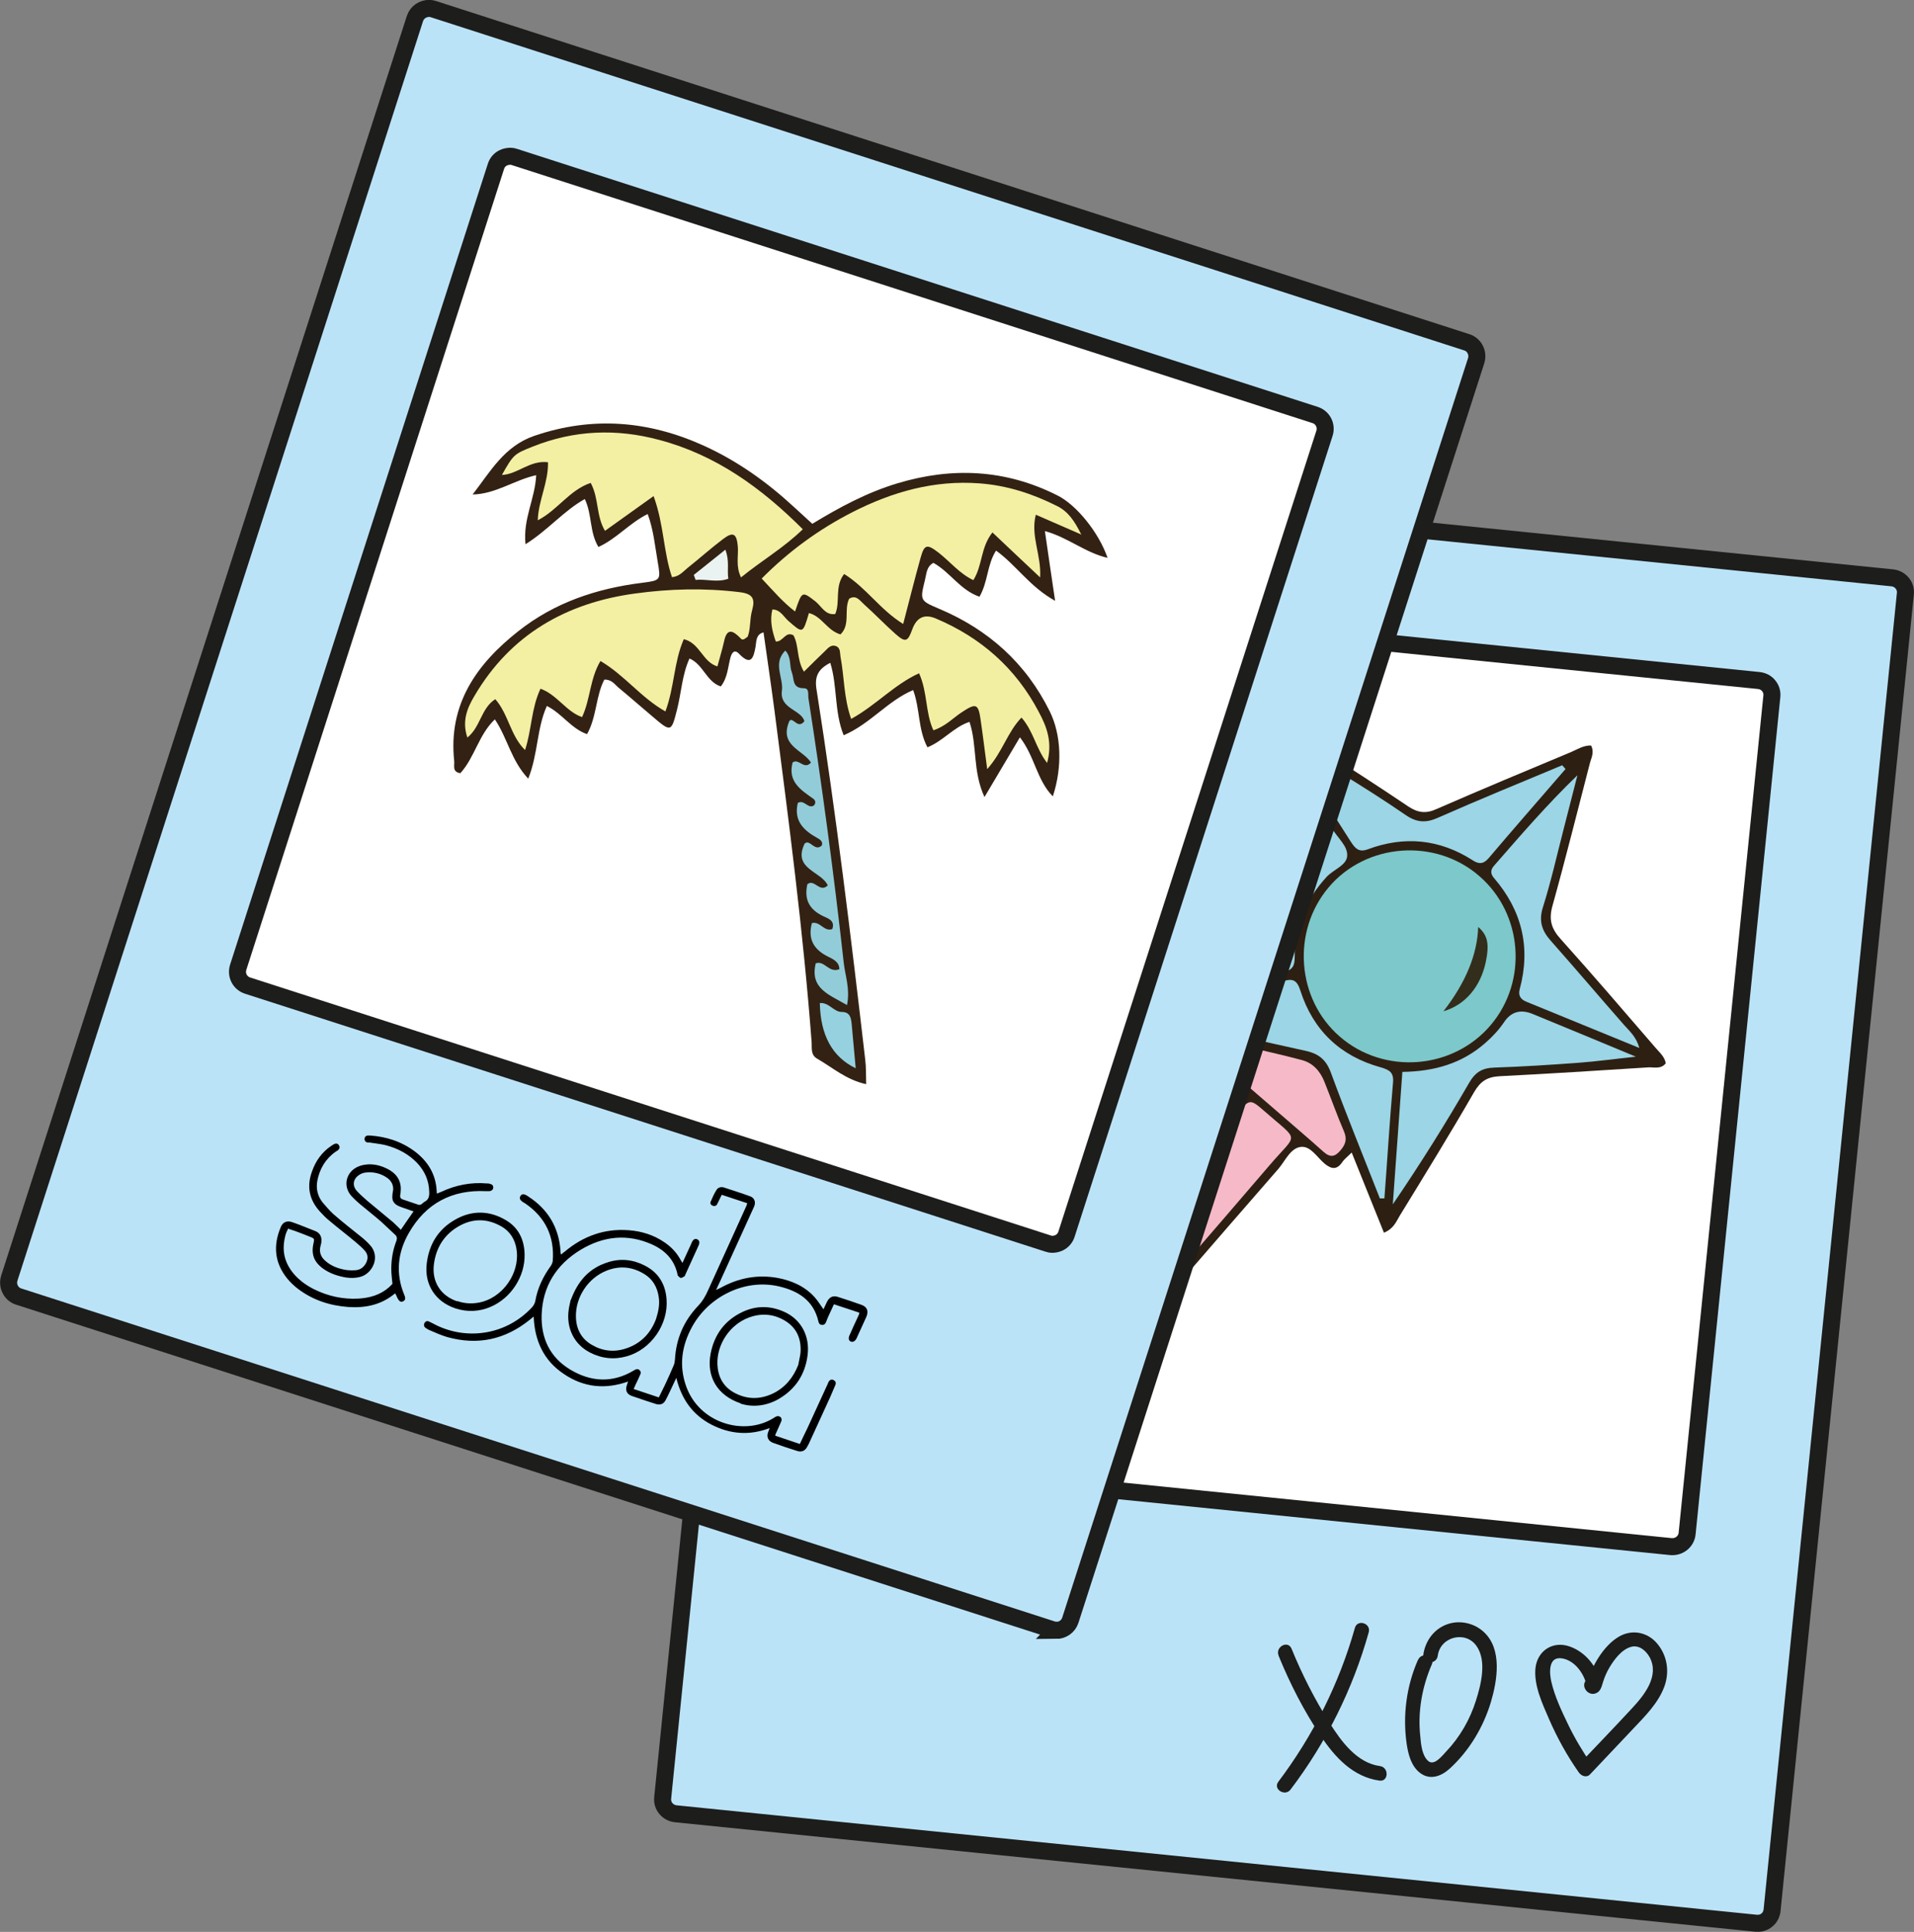 <?xml version="1.0" encoding="UTF-8"?> <svg xmlns="http://www.w3.org/2000/svg" id="_Слой_2" data-name="Слой 2" viewBox="0 0 84.28 85.05"><rect x="0" y="0" width="84.28" height="85.05" fill="#808080" stroke="none"/> <defs> <style> .cls-1 { fill: #f3efa2; } .cls-2 { fill: #f3efa3; } .cls-3 { fill: #eaf3f1; } .cls-4 { fill: #f6b9c8; } .cls-5 { fill: #7cc8ca; } .cls-6 { fill: #96d1e0; } .cls-7 { fill: #9bd5e6; } .cls-8 { fill: #332213; } .cls-9 { fill: #332e1b; } .cls-10 { fill: #92ccd9; } .cls-11 { fill: #1d1d1b; } .cls-12 { fill: #2d2012; } .cls-13 { fill: #fff; } .cls-13, .cls-14 { stroke: #1d1d1b; stroke-miterlimit: 10; stroke-width: .75px; } .cls-14 { fill: #bbe3f8; } </style> </defs> <g id="_Слой_1-2" data-name="Слой 1"> <g> <g> <g> <g> <path class="cls-14" d="m77.33,84.67l-47.58-4.82c-.35-.04-.61-.35-.57-.7l5.87-57.96c.02-.17.1-.33.23-.43.12-.1.27-.15.43-.14.01,0,.03,0,.04,0l47.58,4.82c.35.04.61.35.57.7l-5.87,57.96c-.02.17-.1.33-.23.43-.12.1-.27.15-.43.14-.01,0-.03,0-.04,0Z"></path> <path class="cls-13" d="m73.59,68.09l-36.85-3.73c-.17-.02-.33-.1-.43-.23-.11-.13-.16-.3-.14-.47l3.73-36.85c.03-.34.33-.59.66-.58.01,0,.03,0,.04,0l36.85,3.73c.17.02.33.1.43.23.11.13.16.3.14.47l-3.73,36.85c-.03.34-.33.59-.66.58-.01,0-.03,0-.04,0Z"></path> </g> <path class="cls-11" d="m56.3,72.89c.5,1.23,1.12,2.44,1.86,3.54.62.93,1.42,1.8,2.58,1.96.41.06.43-.59.02-.64-1.02-.14-1.71-1.1-2.22-1.91-.65-1.03-1.21-2.13-1.67-3.26-.16-.38-.72-.08-.57.3h0Z"></path> <path class="cls-11" d="m59.66,71.67c-.69,2.45-1.84,4.74-3.37,6.77-.25.33.3.67.54.34,1.57-2.07,2.74-4.42,3.44-6.92.11-.4-.5-.59-.61-.19h0Z"></path> <path class="cls-11" d="m62.44,73.07c-.51,1.16-.68,2.45-.5,3.7.07.47.2.99.6,1.29.45.33.94.13,1.31-.21.85-.78,1.47-1.82,1.8-2.92.28-.95.51-2.32-.31-3.08-.43-.4-1.07-.54-1.62-.34-.59.21-.97.75-1.05,1.36-.05.41.59.43.64.02.11-.84,1.23-1.12,1.71-.42.46.66.19,1.71-.03,2.4-.26.83-.71,1.61-1.31,2.24-.18.19-.54.67-.81.4-.26-.25-.3-.73-.33-1.07-.12-1.08.08-2.18.51-3.17.17-.38-.45-.57-.61-.19h0Z"></path> <path class="cls-11" d="m70.49,74.11c-.15-.72-.66-1.37-1.36-1.62-.75-.27-1.44.18-1.52.96-.07.75.3,1.54.59,2.21.36.83.8,1.63,1.32,2.37.11.16.35.25.5.08.64-.68,1.28-1.35,1.92-2.03.52-.55,1.07-1.1,1.34-1.81.24-.64.15-1.35-.29-1.89-.42-.52-1.11-.67-1.7-.33-.36.21-.65.54-.88.89-.11.17-.21.34-.29.53-.05.1-.09.21-.13.32-.01.04-.03.08-.04.12,0,.03-.02.06-.02.08-.03.08,0,.07.1-.03.08.01.16.03.25.04,0,0-.02-.01-.03-.02l.15.28s-.05.1-.07.14l-.45-.02s.01.01.02.02c.29.29.76-.14.47-.44,0,0-.01-.01-.02-.02-.13-.13-.31-.12-.45-.02-.36.26.02.81.41.61.19-.1.22-.31.28-.49.07-.22.16-.43.28-.63.21-.35.54-.8.96-.91.35-.09.65.17.81.46.44.82-.23,1.66-.77,2.24-.75.81-1.52,1.61-2.28,2.41.17.03.33.05.5.08-.4-.58-.76-1.18-1.06-1.81-.28-.58-.57-1.2-.72-1.84-.09-.39-.14-1.13.47-1.03.57.09.98.68,1.09,1.21.09.4.71.26.63-.15h0Z"></path> <g> <path class="cls-12" d="m53.79,45.83c-1.27-.31-2.42-.58-3.56-.86.02-.46.34-.59.56-.77,1.66-1.37,3.32-2.74,5.01-4.07.44-.35.53-.72.48-1.24-.2-2.08-.37-4.16-.53-6.24-.03-.33-.16-.67.05-1.04.82.27,1.46.85,2.17,1.28,1.37.84,2.71,1.72,4.05,2.62.41.27.77.32,1.23.11,1.97-.86,3.96-1.69,5.95-2.52.27-.12.54-.29.86-.28.16.31,0,.56-.06.81-.54,2.08-1.06,4.17-1.64,6.25-.17.61-.05,1.01.37,1.47,1.42,1.58,2.8,3.19,4.18,4.79.17.2.39.38.44.67-.21.27-.51.17-.76.18-2.19.14-4.37.28-6.56.39-.54.03-.84.22-1.12.7-1.06,1.84-2.17,3.64-3.28,5.45-.15.25-.26.56-.69.74-.46-1.15-.93-2.3-1.42-3.53-.19.19-.33.29-.42.43-.23.33-.46.31-.76.07-.34-.28-.62-.79-1.05-.75-.47.05-.69.61-1,.97-2.79,3.2-5.56,6.41-8.34,9.62-.13.16-.26.31-.4.46-.48.51-.48.52-1.06.04-.45-.37-.89-.76-1.32-1.14-.61-.54-.6-.54-.05-1.2.42-.5.85-.98,1.28-1.48,2.53-2.92,5.06-5.85,7.6-8.77.16-.18.31-.37.47-.55.19-.22.19-.42-.04-.61-.26-.22-.5-.47-.78-.67-.43-.31-.49-.62-.07-.98.07-.06.1-.16.22-.35Z"></path> <path class="cls-5" d="m65.64,45.13c-1.66,1.96-4.69,2.2-6.64.51-1.91-1.65-2.13-4.63-.5-6.57,1.65-1.96,4.7-2.19,6.64-.5,1.92,1.66,2.14,4.63.5,6.56Z"></path> <path class="cls-4" d="m50.12,54.05c1.46-1.68,2.91-3.37,4.37-5.05.54-.62.56-.63,1.2-.07,1.56,1.37,1.45.92.23,2.35-2.67,3.12-5.37,6.22-8.06,9.32-.16.18-.32.35-.47.54-.25.32-.49.3-.78.04-.36-.32-.71-.64-1.09-.94-.35-.28-.33-.53-.04-.85.98-1.1,1.93-2.22,2.9-3.34.58-.67,1.17-1.35,1.75-2.02Z"></path> <path class="cls-7" d="m60.76,52.76c-.72-1.84-1.47-3.67-2.15-5.52-.21-.58-.53-.85-1.13-.98-2-.43-3.99-.92-6.09-1.41.21-.24.43-.27.64-.32,1.47-.44,2.95-.86,4.42-1.32.45-.14.65-.1.81.4.56,1.75,1.76,2.89,3.54,3.38.38.11.58.22.54.67-.15,1.7-.25,3.4-.38,5.1-.06,0-.13,0-.19,0Z"></path> <path class="cls-7" d="m72.17,46.13c-1.69-.69-3.32-1.36-4.96-2.03-.25-.1-.37-.27-.29-.56.49-1.82.1-3.45-1.13-4.88-.15-.17-.18-.35,0-.55,1.18-1.35,2.35-2.71,3.67-3.98-.2.78-.4,1.56-.6,2.34-.3,1.16-.56,2.33-.92,3.47-.19.6-.05,1.03.34,1.47,1.09,1.23,2.15,2.48,3.23,3.71.25.28.54.53.67,1Z"></path> <path class="cls-7" d="m61.75,47.19c1.41-.02,2.63-.37,3.66-1.28.31-.27.59-.57.82-.91q.46-.69,1.26-.36c1.48.61,2.96,1.22,4.54,1.88-.94.1-1.73.21-2.54.27-1.23.09-2.46.17-3.69.21-.54.02-.84.2-1.12.69-1.04,1.8-2.15,3.57-3.35,5.33.14-1.93.28-3.87.42-5.82Z"></path> <path class="cls-7" d="m68.94,33.85c-1.13,1.31-2.27,2.61-3.39,3.93-.23.27-.44.27-.71.09-1.45-.93-3-1.08-4.61-.48-.4.15-.56-.05-.74-.32-.91-1.43-1.83-2.86-2.81-4.4.91.3,1.52.86,2.21,1.28,1.02.62,2.03,1.26,3.02,1.94.47.32.88.35,1.41.11,1.81-.8,3.65-1.55,5.47-2.31.05.05.09.11.14.16Z"></path> <path class="cls-7" d="m56.32,32.88c.74,1.13,1.37,2.09,2,3.06.11.17.23.34.33.52.23.42.71.78.67,1.23-.03.41-.6.59-.9.91-.92,1-1.42,2.16-1.41,3.53,0,.36-.07.55-.45.66-1.6.45-3.2.93-4.84,1.34.35-.58.93-.92,1.41-1.33,1.01-.87,2.05-1.7,3.1-2.52.4-.31.5-.66.46-1.15-.16-1.67-.29-3.34-.43-5-.03-.33-.11-.67.06-1.24Z"></path> <path class="cls-4" d="m56.19,48.89c-.7-.6-1.39-1.2-2.08-1.81-.17-.15-.44-.3-.26-.58.18-.28.36-.59.8-.48.89.22,1.79.41,2.68.65.49.13.81.5.99.96.29.72.55,1.46.86,2.18.14.33.08.56-.15.83-.25.3-.46.33-.76.06-.68-.61-1.39-1.21-2.08-1.81Z"></path> <path class="cls-9" d="m63.56,44.52q1.47-1.89,1.53-3.71c.42.36.5.75.33,1.56-.23,1.06-.89,1.87-1.86,2.15Z"></path> </g> </g> <g> <path class="cls-14" d="m46.51,71.77c-.06,0-.12-.01-.18-.03L.82,57.08c-.16-.05-.3-.17-.37-.32-.08-.15-.09-.33-.04-.49L18.27.82c.09-.28.35-.45.63-.45.06,0,.12.01.18.03l45.51,14.67c.16.05.3.17.37.32.08.15.09.33.04.49l-17.87,55.45c-.09.28-.35.45-.63.45Z"></path> <path class="cls-13" d="m46.33,54.78c-.06,0-.12-.01-.17-.03l-35.26-11.36c-.34-.11-.52-.47-.41-.81L21.84,7.32c.05-.16.17-.3.32-.37.1-.05.21-.07.32-.07.06,0,.12.01.17.03l35.26,11.36c.34.11.52.47.41.81l-11.36,35.26c-.05.16-.17.3-.32.37-.1.05-.21.07-.32.07Z"></path> </g> </g> <g> <path d="m34.12,63.2l1.1.37c.11-.24.23-.48.34-.71.3-.65.59-1.29.89-1.94.01-.03.02-.06.04-.09.05-.09.14-.12.22-.07.08.04.11.11.08.2-.08.19-.16.38-.24.56-.29.63-.58,1.27-.87,1.9-.04.1-.09.19-.14.28-.09.17-.24.24-.43.18-.36-.11-.71-.23-1.07-.36-.22-.08-.3-.27-.21-.49.02-.04.03-.08.06-.16-.89.34-1.74.27-2.56-.15-.83-.43-1.32-1.12-1.55-2.06-.12.26-.22.47-.32.68-.05.1-.09.19-.14.28-.09.19-.24.25-.44.19-.35-.11-.7-.23-1.05-.35-.24-.08-.31-.26-.22-.5.01-.04.02-.07.05-.14-1.01.36-1.96.26-2.83-.33-.89-.59-1.29-1.47-1.33-2.53-.07.06-.12.1-.17.14-1.09.88-2.3,1.14-3.65.76-.27-.08-.53-.2-.79-.31-.05-.02-.1-.06-.15-.09-.07-.05-.09-.13-.05-.21.04-.08.12-.11.2-.07.11.05.22.11.34.17,1.35.65,3.06.43,4.2-.8.07-.08.12-.17.14-.27.1-.58.35-1.09.69-1.56.04-.06.07-.14.08-.21.08-1.07-.32-1.91-1.2-2.52-.06-.04-.13-.07-.18-.12-.07-.06-.09-.13-.05-.21.05-.08.12-.1.2-.07.05.02.11.05.16.09.86.56,1.33,1.35,1.41,2.37,0,.05,0,.09.01.14,0,0,0,.01.02.04.05-.05.11-.09.16-.13.81-.68,1.74-1.02,2.81-.94.57.04,1.11.21,1.59.54.29.2.52.44.69.75.02.04.05.08.09.15.12-.26.23-.5.34-.74.03-.07.06-.13.09-.2.06-.11.14-.14.22-.1.09.04.12.13.07.25-.04.1-.09.2-.14.31-.15.33-.3.66-.45.99-.01.02-.02.06-.03.07-.05.03-.11.08-.17.08-.04,0-.09-.06-.13-.1-.02-.02-.02-.05-.02-.07-.14-.63-.54-1.04-1.11-1.3-1.09-.49-2.15-.37-3.15.23-1.07.65-1.68,1.61-1.72,2.87-.03,1.02.36,1.86,1.25,2.4.91.55,1.86.61,2.8.05.02-.01.03-.02.05-.03.07-.04.14-.05.2,0,.07.06.08.13.04.21-.06.14-.13.29-.2.43-.03.06-.05.13-.09.2l1.11.37c.09-.19.18-.37.27-.55.13-.28.26-.56.38-.85.04-.08.05-.18.06-.27.05-.91.39-1.7,1.02-2.36.2-.21.33-.44.44-.69.4-.88.8-1.76,1.2-2.64.16-.35.32-.71.48-1.06.02-.04.03-.07.04-.13l-1.12-.37c-.04.09-.09.18-.13.27-.03.05-.05.11-.08.16-.05.07-.12.08-.19.05-.08-.03-.12-.1-.09-.17.08-.19.16-.37.27-.54.07-.1.2-.13.32-.09.39.13.78.25,1.16.39.19.07.25.27.16.46-.15.33-.3.66-.45.99-.29.63-.57,1.26-.86,1.89-.11.24-.22.49-.36.78.1-.05.15-.07.21-.1.78-.43,1.62-.59,2.5-.43.63.12,1.21.37,1.65.87.13.15.24.33.37.51.05-.11.1-.21.15-.32.11-.22.27-.3.5-.22.34.11.68.22,1.01.34.27.09.34.29.22.55-.14.3-.27.6-.41.9,0,.01,0,.02-.02.04-.06.12-.16.17-.25.13-.09-.04-.11-.14-.06-.26.13-.29.26-.59.4-.88.02-.04.03-.07.04-.13l-1.12-.37c-.06.13-.12.26-.18.39-.06.13-.12.26-.17.4-.03.07-.08.12-.16.12-.09,0-.15-.05-.17-.14-.21-.94-.89-1.36-1.75-1.56-1.53-.35-3.11.48-3.82,1.79-.46.84-.58,1.72-.25,2.63.58,1.58,2.43,2.12,3.68,1.47.08-.04.16-.09.24-.14.08-.05.15-.05.22,0,.07.06.07.14.03.22-.08.18-.16.36-.24.54-.01.02-.01.05-.02.09Z"></path> <path d="m12.71,54.06c-.14.22-.18.45-.21.69-.05.49.1.92.41,1.3.25.3.55.52.9.7.62.31,1.29.46,1.98.42.49-.03.95-.16,1.33-.49.06-.05.11-.11.16-.16-.02-.23-.05-.44-.05-.66,0-.42.07-.83.22-1.22.04-.11.04-.2-.05-.28-.21-.19-.41-.39-.62-.58-.3-.26-.62-.51-.93-.77-.13-.11-.26-.23-.37-.35-.4-.44-.25-1.08.31-1.31.14-.06.29-.08.44-.09.34-.01.65.09.94.26.36.22.52.55.47.97,0,.05-.01.09-.02.14-.01.08.02.14.1.17.24.08.47.16.71.24.04.01.09,0,.12-.02.05-.03.09-.08.14-.11.19-.09.22-.26.21-.44-.01-.5-.2-.92-.54-1.28-.38-.39-.84-.63-1.36-.77-.23-.06-.48-.08-.72-.12-.03,0-.07,0-.1,0-.08-.02-.12-.07-.13-.15,0-.08.05-.15.14-.16.03,0,.07,0,.1,0,.73.05,1.41.27,2,.72.57.44.91,1.01.94,1.75,0,.02,0,.05.01.09.07-.03.13-.06.19-.08.64-.3,1.31-.43,2.01-.37.05,0,.09,0,.14.02.09.02.14.07.14.16,0,.09-.07.15-.17.16-.05,0-.1,0-.16,0-1.49-.07-2.64.54-3.38,1.83-.5.86-.6,1.79-.21,2.73.07.16.05.24-.05.29-.11.05-.18,0-.26-.17-.03-.06-.05-.12-.08-.17-.02,0-.04,0-.05.02-.59.48-1.28.62-2.02.57-.81-.06-1.56-.3-2.22-.8-.17-.13-.33-.28-.47-.45-.56-.69-.63-1.45-.29-2.26.09-.23.28-.31.52-.22.34.12.68.26,1.01.39.2.08.29.26.26.48,0,.05-.02.1-.03.15-.08.28,0,.51.22.69.24.21.53.32.84.38.16.03.33.03.49.02.2-.02.35-.13.45-.32.09-.18.09-.36-.04-.52-.12-.14-.26-.26-.4-.38-.39-.33-.8-.64-1.19-.97-.15-.12-.28-.26-.41-.4-.47-.52-.58-1.11-.34-1.76.16-.46.43-.84.84-1.12.05-.03.1-.07.15-.09.08-.03.14-.02.19.05.05.08.04.15-.02.21-.04.04-.09.06-.13.09-.45.32-.7.76-.8,1.29-.06.34.02.66.23.93.15.18.31.36.48.52.39.34.8.66,1.21.99.14.11.27.23.39.36.5.52.12,1.29-.44,1.42-.2.05-.4.05-.61.02-.35-.06-.69-.17-.99-.38-.42-.3-.55-.65-.43-1.15.03-.15.03-.18-.08-.23-.24-.1-.48-.19-.72-.28-.09-.03-.19-.06-.3-.1Zm5.5-.73c-.1-.03-.18-.06-.26-.09-.14-.05-.28-.09-.41-.15-.21-.1-.29-.25-.26-.48,0-.07.02-.14.03-.21.02-.22-.07-.4-.24-.53-.29-.21-.62-.29-.97-.25-.09.01-.18.04-.26.09-.29.17-.35.48-.12.73.15.16.31.3.47.44.37.31.74.61,1.11.92.12.11.24.23.35.34.18-.27.36-.52.56-.81Z"></path> <path d="m32.61,61.78c-1.02-.34-1.51-1.17-1.32-2.18.16-.84.62-1.47,1.4-1.84.63-.3,1.28-.28,1.9.02.7.34,1.08,1.06.97,1.89-.11.85-.54,1.5-1.29,1.93-.55.31-1.15.36-1.67.19Zm2.54-1.69c.03-.18.08-.36.1-.54.04-.6-.16-1.09-.69-1.41-.5-.3-1.05-.34-1.6-.13-.82.31-1.4,1.17-1.37,2.05.02.53.24.96.7,1.23.56.32,1.15.34,1.74.06.54-.26.9-.7,1.12-1.26Z"></path> <path d="m25.14,57.22c.31-.84.82-1.4,1.63-1.65.55-.18,1.1-.12,1.61.14.6.3.92.81.97,1.48.09,1.11-.68,2.22-1.75,2.52-.56.16-1.11.1-1.63-.17-.69-.36-1.04-1.07-.93-1.87.02-.17.07-.33.09-.45Zm3.75.84c.11-.35.16-.64.12-.93-.06-.47-.28-.84-.69-1.07-.51-.3-1.06-.34-1.61-.12-.81.32-1.37,1.16-1.35,2.03.01.53.23.96.69,1.23.47.28.98.34,1.5.17.69-.22,1.12-.71,1.34-1.31Z"></path> <path d="m20.05,57.6c-.87-.29-1.37-1.04-1.26-1.97.1-.85.51-1.52,1.26-1.94.74-.42,1.51-.4,2.23.03.56.33.81.87.82,1.51.02.97-.6,1.92-1.49,2.3-.5.22-1.04.24-1.56.07Zm.09-.32c.37.13.76.13,1.14.02.91-.28,1.56-1.24,1.48-2.18-.05-.52-.29-.93-.76-1.17-.61-.32-1.22-.3-1.81.04-.62.36-.98.92-1.08,1.64-.11.78.28,1.41,1.02,1.66Z"></path> </g> <g> <path class="cls-8" d="m35.77,23.06c1.2-.73,2.41-1.38,3.74-1.78,2.42-.73,4.77-.62,7.05.53.83.41,1.82,1.62,2.21,2.75-.99-.23-1.74-.9-2.76-1.18.15,1.01.28,1.95.45,3.07-1.12-.62-1.7-1.56-2.6-2.21-.4.62-.35,1.37-.73,2.03-.85-.29-1.3-1.09-2.03-1.49-.31.17-.3.48-.37.75-.22.9-.23.91.62,1.27,2.18.92,3.83,2.4,4.88,4.53.5,1.02.56,2.42.13,3.73-.71-.72-.79-1.75-1.45-2.6-.51.86-.99,1.67-1.56,2.63-.53-1.15-.31-2.26-.66-3.31-.7.23-1.14.83-1.85,1.12-.42-.78-.32-1.67-.63-2.52-1.12.47-1.89,1.49-3.06,1.99-.42-1.04-.27-2.16-.59-3.19-.57.29-.7.64-.6,1.21.85,5.4,1.51,10.83,2.14,16.27.04.33.03.66.04,1.07-.88-.19-1.49-.74-2.17-1.13-.27-.16-.22-.45-.23-.7-.37-4.9-1.01-9.77-1.64-14.64-.15-1.14-.32-2.28-.48-3.42-.34.09-.31.39-.35.63-.09.5-.2.86-.73.31-.21-.22-.32-.02-.37.15-.12.42-.12.89-.43,1.29-.63-.2-.77-.97-1.38-1.23-.33.73-.36,1.52-.55,2.26-.25.98-.26.99-1.06.31-.51-.43-1.02-.88-1.53-1.3-.16-.14-.29-.35-.61-.34-.38.73-.33,1.63-.76,2.4-.7-.24-1.09-.9-1.77-1.24-.45,1-.38,2.1-.82,3.2-.75-.79-.91-1.78-1.47-2.61-.71.67-.89,1.68-1.52,2.37-.37-.06-.25-.33-.27-.53-.27-2.5.98-4.27,2.82-5.72,1.59-1.26,3.44-1.88,5.44-2.13.84-.11.84-.11.7-.93-.12-.69-.18-1.39-.44-2.1-.81.4-1.37,1.09-2.17,1.45-.4-.66-.27-1.42-.6-2.11-.93.52-1.62,1.37-2.61,1.99-.12-1.12.42-1.99.47-3.04-.96.21-1.78.83-2.8.85.78-1,1.38-2.12,2.71-2.58,2.57-.88,5.05-.67,7.49.44,1.47.67,2.77,1.6,3.95,2.69.27.25.55.5.83.76Z"></path> <path class="cls-2" d="m47.63,23.54c-.76-.33-1.36-.59-2.02-.88-.24.94.25,1.77.19,2.76-.75-.7-1.41-1.33-2.1-1.98-.53.67-.43,1.45-.84,2.1-.6-.28-1.01-.8-1.52-1.2-.53-.41-.64-.38-.81.24-.26.93-.49,1.86-.76,2.89-1.02-.63-1.63-1.6-2.6-2.2-.43.55-.16,1.2-.39,1.76-.43.07-.6-.33-.87-.55-.6-.46-.59-.47-.9.44-.54-.41-.96-.91-1.47-1.45,1.19-1.2,2.52-2.17,4.01-2.93,1.75-.89,3.59-1.41,5.58-1.26,1.21.09,2.32.45,3.4.99.49.24.77.63,1.09,1.28Z"></path> <path class="cls-2" d="m32.89,28.05c-.16.14-.22.12-.28.05-.32-.33-.6-.49-.73.15-.08.36-.19.71-.29,1.09-.66-.2-.77-1.03-1.48-1.2-.44,1-.41,2.11-.81,3.18-1.07-.6-1.79-1.59-2.86-2.22-.47.79-.44,1.68-.81,2.47-.7-.24-1.09-.98-1.83-1.25-.41.87-.38,1.78-.68,2.7-.65-.64-.72-1.56-1.31-2.24-.63.4-.65,1.23-1.23,1.69-.24-.71-.02-1.28.31-1.83,1.59-2.71,4.05-4.1,7.07-4.51,1.52-.21,3.06-.25,4.61-.06.57.07.69.28.55.79-.12.42-.06.88-.21,1.19Z"></path> <path class="cls-2" d="m23.68,22.9c.03-.88.47-1.66.45-2.55-.8-.1-1.33.53-2.03.56.51-.9.53-.92,1.36-1.25,1.83-.73,3.69-.8,5.58-.29,2.48.66,4.48,2.1,6.31,3.93-.84.82-1.8,1.37-2.72,2.12-.24-.49-.11-.93-.14-1.35-.05-.58-.2-.68-.65-.34-.53.4-1.03.85-1.56,1.27-.2.16-.36.38-.69.41-.38-1.11-.35-2.31-.81-3.57-.75.54-1.43,1.02-2.14,1.53-.4-.67-.26-1.43-.63-2.11-.93.31-1.46,1.2-2.32,1.64Z"></path> <path class="cls-1" d="m46.11,33.59c-.5-.64-.59-1.38-1.13-2-.62.64-.83,1.51-1.51,2.27-.11-.82-.19-1.5-.29-2.17-.1-.71-.2-.75-.82-.34-.4.26-.73.63-1.26.8-.36-.78-.25-1.67-.63-2.51-1.1.5-1.9,1.41-2.99,2.01-.33-.93-.3-1.85-.47-2.74-.03-.17.01-.39-.21-.47-.21-.07-.34.09-.47.22-.29.28-.58.56-.93.91-.33-.55-.21-1.14-.46-1.6-.36-.2-.46.3-.78.27-.16-.46-.27-.92-.15-1.41.36.01.49.32.71.51.64.56.63.56.9-.35.57.14.8.77,1.39.94.45-.44.14-1.07.38-1.57.31-.19.47.08.65.24.47.42.91.88,1.38,1.3.45.4.55.36.75-.19q.29-.8,1.04-.48c1.99.84,3.52,2.19,4.53,4.11.36.67.62,1.35.36,2.28Z"></path> <path class="cls-10" d="m37.3,44.25c-.78-.46-1.65-.72-1.38-1.84.39-.14.57.44,1.04.26,0-.34-.31-.46-.53-.57-.62-.32-.86-.78-.68-1.46.36-.1.54.4.9.26.14-.41-.25-.48-.45-.59-.59-.3-.79-.74-.65-1.38.31-.26.54.4.9.05-.28-.63-1.56-.71-1.02-1.84.23-.22.44.37.75.09.07-.14-.03-.25-.16-.32-.62-.34-1.08-.76-.89-1.56.28-.17.45.28.71.11.1-.11.06-.23-.02-.29-.55-.39-1.14-.75-.92-1.6.26-.21.51.35.81,0-.35-.56-1.42-.74-.95-1.83.16-.2.37.39.66.01-.14-.51-1.1-.54-.99-1.34.08-.57-.42-1.2.15-1.77.28.3.17.67.29.97.11.29,0,.69.53.69.25,0,.17.28.2.45.6,3.86,1.12,7.73,1.55,11.61.06.58.29,1.16.15,1.87Z"></path> <path class="cls-6" d="m37.68,47.03q-1.54-.74-1.58-2.87c.4-.04.61.39.96.39.36,0,.41.24.44.51.06.62.11,1.24.18,1.97Z"></path> <path class="cls-3" d="m30.55,25.31c.44-.35.88-.7,1.39-1.11.19.49.07.88.13,1.28-.51.18-.97,0-1.44.05-.03-.07-.05-.15-.08-.22Z"></path> </g> </g> </g> </svg> 
